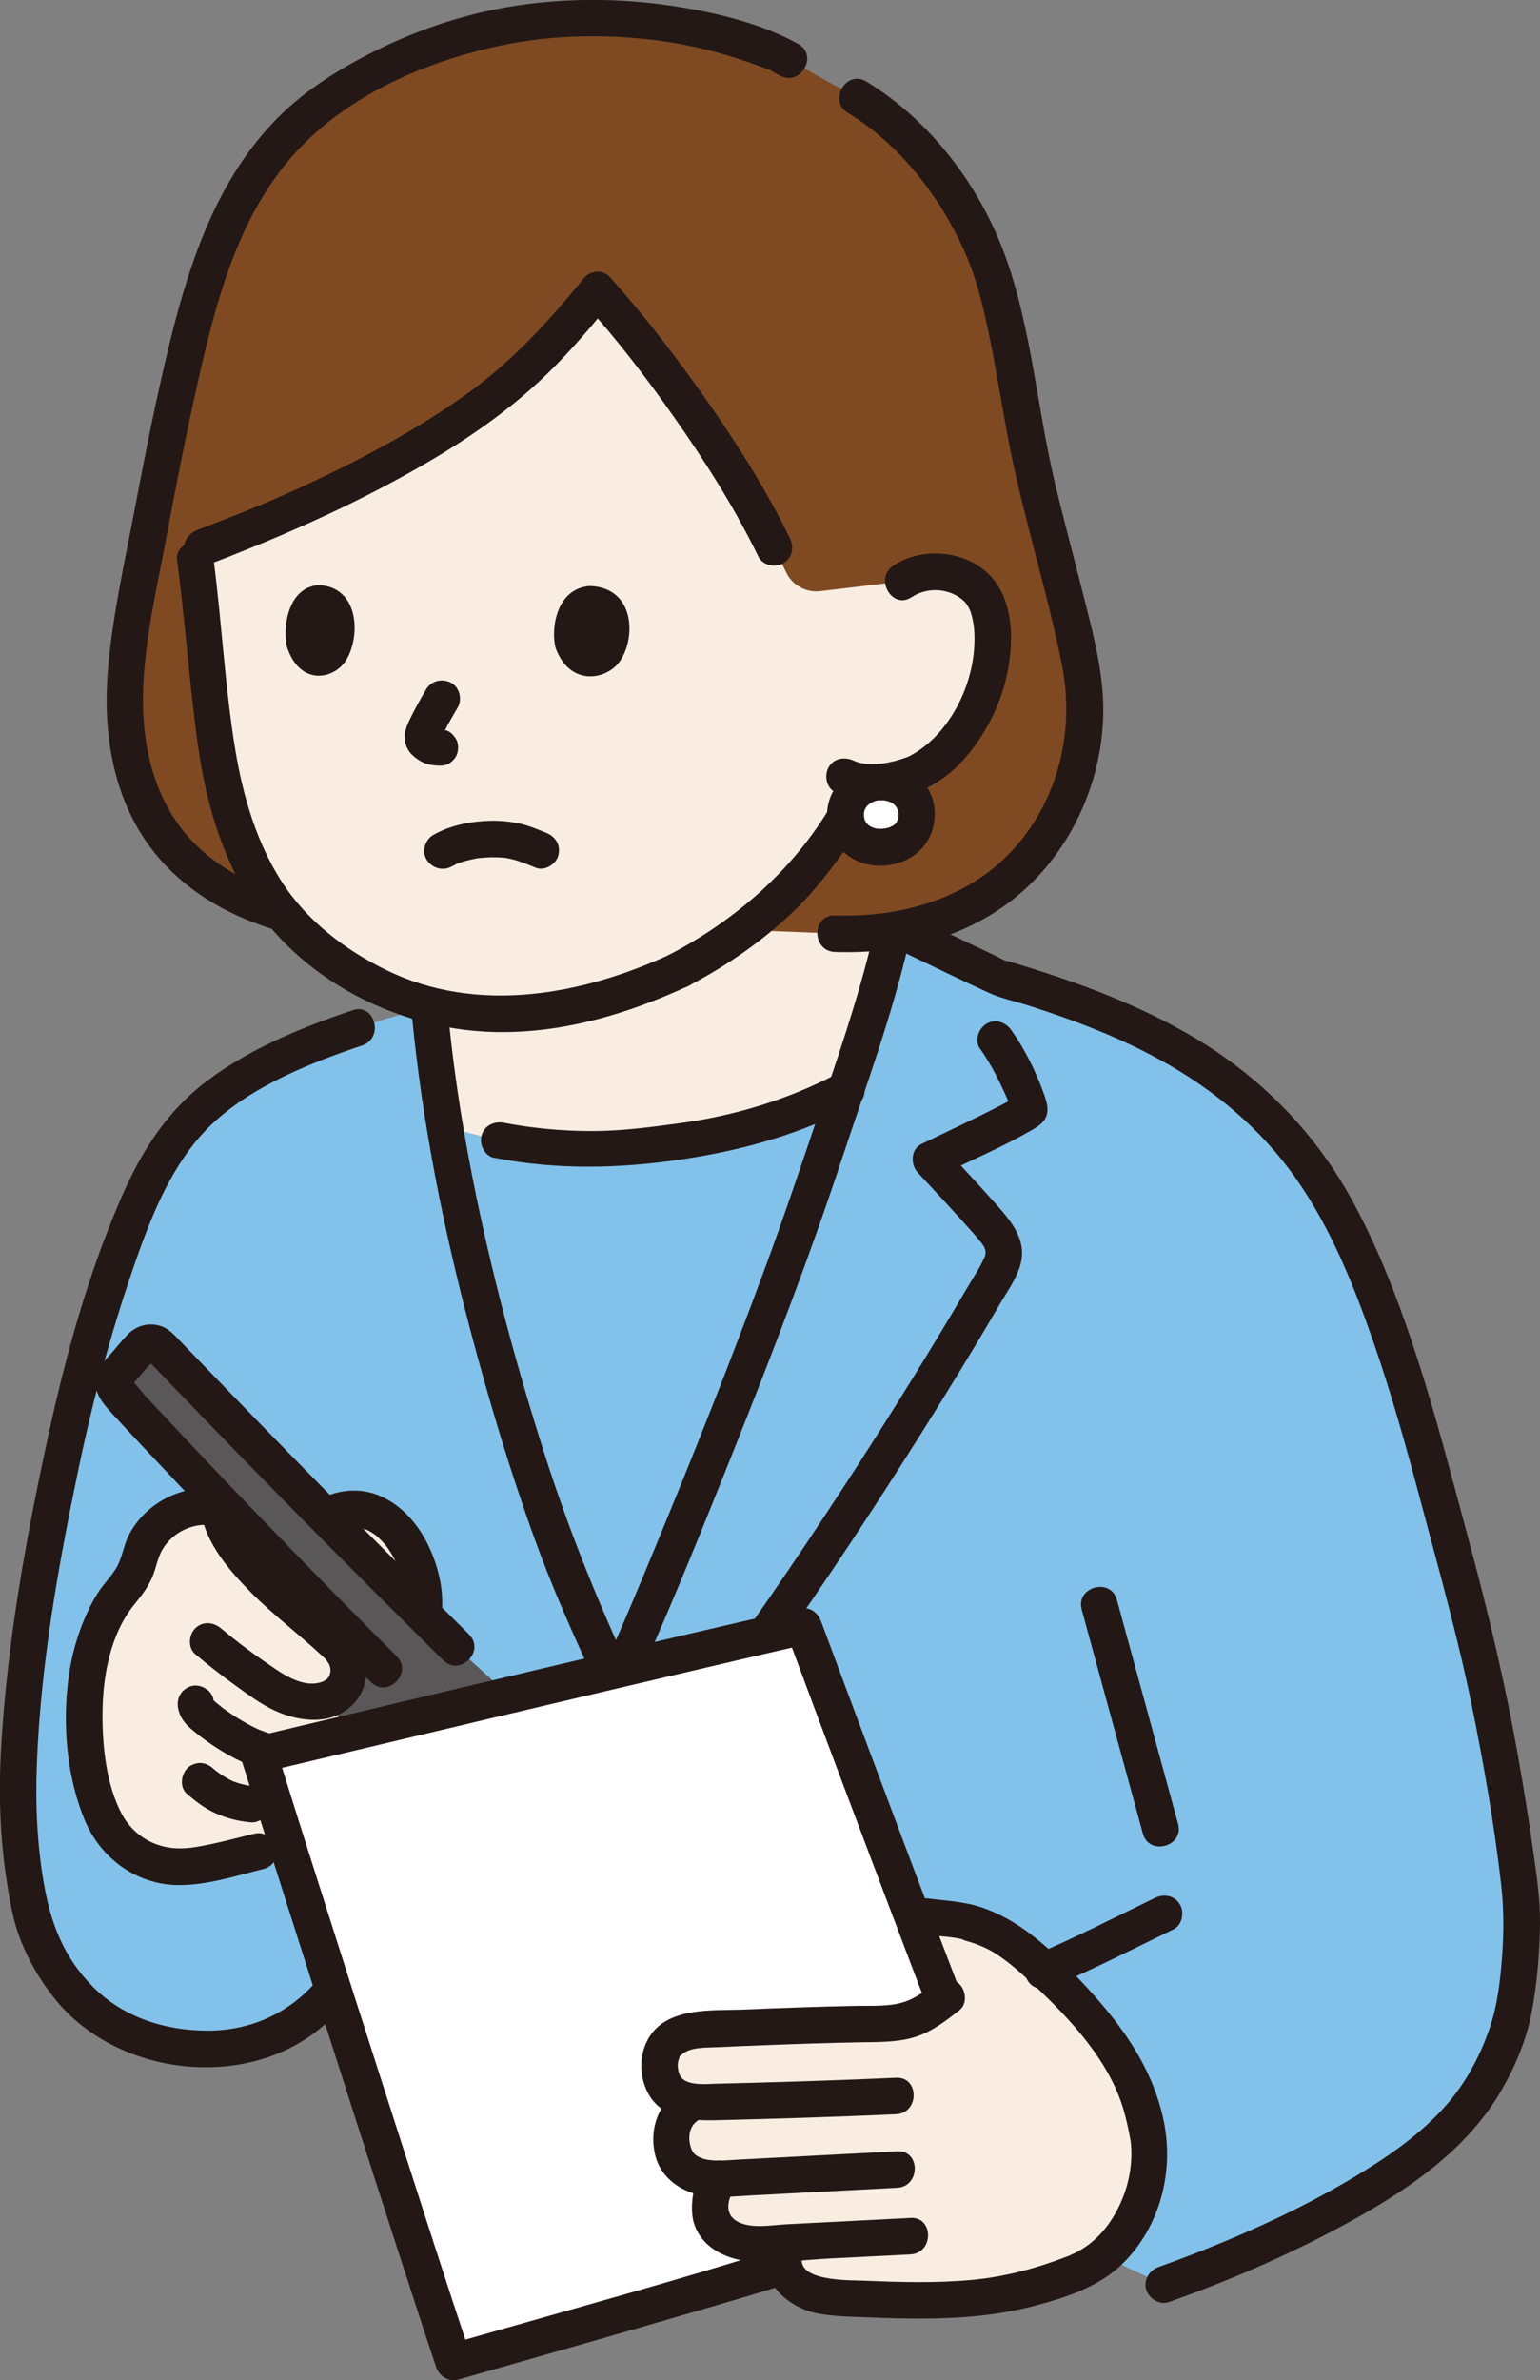<?xml version="1.0" encoding="UTF-8"?>
<svg id="_レイヤー_2" data-name="レイヤー 2" xmlns="http://www.w3.org/2000/svg" viewBox="0 0 202.66 313.01">
  <rect x="0" y="0" width="202.66" height="313.01" fill="#808080" stroke="none"/>
  <defs>
    <style>
      .cls-1 {
        fill: #fff;
      }

      .cls-2 {
        fill: #595757;
      }

      .cls-3 {
        fill: #231815;
      }

      .cls-4 {
        fill: #82c1ea;
      }

      .cls-5 {
        fill: #7f4a22;
      }

      .cls-6 {
        fill: #f8ede0;
      }
    </style>
  </defs>
  <g id="layer">
    <g id="group">
      <path class="cls-6" d="M56.65,133.97c.46,4.72,1.1,9.45,1.87,14.08,9.85,3.29,20.46,3.88,30.77,2.06,7.76-.95,15.25-3.22,22.07-6.84,2.13-6.25,4.28-12.76,5.92-19.86l.85-3.7-62.48,3.09,1,11.16Z"/>
      <path class="cls-4" d="M80.29,219.77c-3.95-8.56-6.26-14.07-8.22-19.74-3.12-9.03-9.83-29.5-13.55-51.98,9.85,3.29,20.46,3.88,30.77,2.06,7.76-.95,15.25-3.23,22.08-6.84-1.04,3.06-2.08,6.06-3.06,9.03-6.86,20.96-21.41,56.26-26.23,67.02l-1.78.45Z"/>
      <path class="cls-4" d="M43.51,262.06c-6.82,8.27-18.01,9.14-27.37,4.91-6.8-3.08-11.03-10.62-12.12-15.73-2.17-10.24-2.15-19.07-.18-34.47,2.01-15.68,6.53-36.54,9.17-44.02,2.37-6.71,5.08-17.6,11.99-25.4,6.4-7.22,22.11-12.81,31.51-14.81,2.49,28.1,11.71,56.41,15.55,67.49,1.96,5.67,4.27,11.18,8.22,19.74l1.78-.45c4.83-10.75,19.37-46.06,26.23-67.02,3.1-9.46,6.85-19.16,9.29-30.33,1.51.72,3.02,1.44,3.02,1.44l10.83,5.15c17.26,5.04,31.59,11.4,41.41,25.57,8.91,12.86,14.54,35.79,17.06,45.12,2.6,9.61,5.3,19.35,7.21,30.48,1.05,5.78,2.99,17.53,3.12,21.88.1,3.48-.5,11.28-1.48,14.43-1.7,5.43-4.4,11.29-11.34,16.86-9.84,7.9-25.68,14.49-34.31,17.53l-7.88-3.71-101.73-34.66Z"/>
      <path class="cls-6" d="M26.94,198.13c-3.78,0-7.4,2.71-8.45,6.33-.39,1.81-1.12,3.27-2.4,4.73-2.23,2.53-4,7.04-4.62,11.15-1.23,8.3.82,17.2,3.11,20.43.72,1.02,2.31,2.63,3.42,3.21,4.24,2.21,6.37,1.6,10.74.83l5.29-1.33,3.75-.94c-1.48-4.69-2.76-8.75-3.71-11.8,5.27-1.25,12.64-3,20.73-4.92.4-5.82.93-13.47.93-13.47.82-6.5-4.31-16.22-11.74-13.41l-17.05-.81Z"/>
      <path class="cls-2" d="M15.39,180.77l3.16-3.62c.67-.76,1.85-.78,2.55-.05,13.24,13.78,24.28,25.03,38.96,39.56l6.91,6.29c-3.41.81-6.82,1.61-10.13,2.4-3.16-2.92-6.32-5.84-6.32-5.84-11.4-11.38-24.16-24.59-35.1-36.42-.59-.64-.61-1.63-.03-2.31Z"/>
      <path class="cls-2" d="M47.88,226.52c.65-.78,1.3-1.57,2-2.31.35-.37.72-.73,1.11-1.07.11-.1.45-.48.59-.49l-.2.15c.07-.05.14-.11.22-.16.11-.08.22-.16.34-.24.24-.17.48-.33.73-.48.19-.12.51-.25.66-.41-.62.68-2.11-1.12-2.07-.94-.01-.04-.11-.91.09-.9-.04.07-.09.14-.13.2l.16-.21c-.07.14-.22.27-.32.39-.88,1.08-1.75,2.16-2.63,3.24-.63.78-.81,1.78-.16,2.63.61.79,1.7,1.01,2.58.52.72-.41,1.44-.81,2.16-1.2.2-.09.18-.09-.07.02.09-.04.19-.07.28-.1.1-.03.77-.23.21-.09.19-.05.41-.01.61-.02.23.02.2,0-.08-.03.1.02.2.04.3.06,1.02.22,2.21-.3,2.46-1.4.23-1.01-.3-2.22-1.4-2.46-1.2-.26-2.45-.23-3.59.24-1.02.42-1.96.99-2.91,1.53l2.42,3.14c.56-.69,1.12-1.38,1.68-2.07s1.2-1.4,1.73-2.15c.72-1.03.74-2.51-.15-3.45-.94-1-2.33-.93-3.43-.25-1.24.77-2.43,1.63-3.48,2.65-.93.89-1.74,1.89-2.56,2.87-.35.42-.59.85-.59,1.41,0,.49.22,1.08.59,1.41.74.68,2.12.86,2.83,0h0Z"/>
      <path class="cls-1" d="M124.07,262.54c-3.26-8.48-14.24-37.63-18.34-48.69-12.87,2.94-54.05,12.69-71.67,16.88,5.2,16.69,20.03,63.09,25.62,79.87,2.71-.77,34.43-9.79,42.25-12.25"/>
      <path class="cls-6" d="M129.68,253.58c-.93-.37-1.88-.68-2.85-.91l-4.89-.6-1.95-.24c1.83,4.84,3.36,8.85,4.22,11.1-2.64,2.08-4.22,3.19-9.16,3.23s-17.83.5-22.98.79c-2.4.13-3.97,1.2-4.59,2.17-1.2,1.9-.65,4.36.2,5.49.9,1.2,2.27,1.65,3.7,1.79-3.99,1.79-3.61,7.07-1.38,8.86,1.28,1.03,2.95,1.26,4.63,1.26-.93,1.28-1.17,2.82-1.19,4.08-.03,1.78,1.43,3.32,3.09,3.95,2.34.88,5,.35,7.39.39-1.78,2-.44,4.86,1.63,6.06,1.76,1.03,3.89,1.15,5.93,1.24,8.59.4,17.39.79,25.61-1.75,1.69-.52,3.35-1.17,5-1.81,5.98-2.46,9.98-10.56,9.05-17.44,0,0-.68-4.26-1.81-6.71-2-4.34-4.49-7.89-7.69-11.15-2.3-2.35-5.42-5.94-9.81-8.77-.7-.38-1.42-.73-2.16-1.03Z"/>
      <path class="cls-5" d="M36.85,120c-7.69-2.33-13.21-6.25-16.7-12.35-4.43-7.8-4.31-16.67-2.77-25.52,1.81-10.26,4.1-22.62,6.41-32.8,3.56-15.55,6.71-23.8,14.4-32.09,6.9-6.65,21.34-14.75,38.86-14.85,10.7-.05,18.22,1.85,25.46,4.74l1.31.73,6.03,3.37c9.47,4.24,15.66,13.54,18.66,19.57,4,8.07,5.07,20.03,7.11,29.36,2.43,11.08,4.95,18.65,6.71,27.99,1.15,6.12.27,13.67-3.8,20.5-5.51,9.24-15.19,14.62-28.64,14.11l-73.03-2.78Z"/>
      <path class="cls-6" d="M89.36,127.59c-4.06,1.88-9.82,4.01-14.13,4.83-1.67.32-3.38.56-5.15.72-11.05.99-20.22-1.91-28.87-8.97-8.25-6.74-11.84-17.37-13.14-29.13-.79-7.12-1.47-14.9-2.53-22.64,8.87-3.36,15.37-5.95,25-11.15,13.79-7.44,19.8-12.83,28.07-23.07,6.95,7.71,17.5,21.9,23.27,33.82l1.58,3.28c.81,1.69,2.62,2.68,4.48,2.46l10.83-1.29c1.64-1.17,3.69-1.45,5.39-1.19,3.7.56,5.05,2.66,5.6,3.86,1.63,3.59.82,9.75-.99,13.41-1.28,2.59-3.23,6.18-7.38,8.7-1.31.79-4.63,1.91-7.69,1.59-.35.72-.57,1.19-.57,1.19-.84,1.76-2.84,4.85-2.84,4.85-2.05,3.03-4.24,5.9-6.95,8.7,0,0-5.56,5.67-13.98,10.03"/>
      <path class="cls-3" d="M73.12,85.22c-.65-2.4.01-7.85,4.53-8.16,5.95.24,6.04,6.85,3.93,9.89-1.73,2.49-6.58,3.38-8.46-1.73Z"/>
      <path class="cls-3" d="M37.77,85.13c-.59-2.41.01-7.87,4.15-8.19,5.44.24,5.53,6.87,3.6,9.92-1.58,2.5-6.03,3.39-7.74-1.74Z"/>
      <path class="cls-3" d="M56.09,90.64c-.77,1.3-1.51,2.62-2.16,3.97-.36.74-.63,1.39-.68,2.22-.05.96.38,1.9,1.08,2.53.59.52,1.25.95,2.02,1.15.49.13,1,.14,1.49.2l-.64-.09h.06c.66.11,1.25.12,1.85-.23.5-.29.97-.86,1.1-1.43.14-.61.11-1.3-.24-1.85-.31-.49-.83-1.02-1.43-1.1-.42-.06-.85-.1-1.27-.15l.64.09c-.2-.03-.4-.08-.59-.16l.57.24c-.18-.08-.33-.17-.49-.29l.49.38c-.15-.12-.29-.24-.41-.38l.38.49s-.06-.09-.08-.14l.24.57c-.03-.08-.05-.15-.06-.24l.09.64c0-.09,0-.17,0-.26l-.09.64c.03-.22.1-.42.18-.63l-.24.57c.66-1.49,1.49-2.91,2.32-4.31.64-1.08.28-2.68-.86-3.28s-2.6-.29-3.28.86h0Z"/>
      <path class="cls-3" d="M119.98,78.53c2.2-1.47,5.19-1.11,6.92.56.08.08.16.17.24.26-.03-.03-.19-.26-.04-.05.11.16.22.33.32.5.22.38.34.72.45,1.14.38,1.34.41,2.73.34,4.11-.3,5.38-3.28,11.34-8.03,14.11-.62.36-.69.38-1.33.59-.72.25-1.46.44-2.21.57-1.37.25-3.01.3-4.31-.29-1.18-.54-2.59-.33-3.28.86-.61,1.04-.32,2.74.86,3.28,3.62,1.67,7.81,1.26,11.42-.26s6.36-4.61,8.29-7.87,3.09-6.81,3.37-10.62c.25-3.35-.25-7.08-2.61-9.64-3.15-3.42-9.02-3.94-12.82-1.4-2.55,1.71-.15,5.87,2.42,4.14h0Z"/>
      <path class="cls-3" d="M90.57,129.66c5.14-2.68,10.1-6.11,14.25-10.19,2.31-2.27,4.34-4.87,6.22-7.5,1.53-2.14,3.01-4.39,4.17-6.76.57-1.16.31-2.6-.86-3.28-1.06-.62-2.71-.31-3.28.86-4.88,9.95-13.18,17.64-22.91,22.72-2.74,1.43-.32,5.57,2.42,4.14h0Z"/>
      <path class="cls-3" d="M23.29,73.53c1.08,8.17,1.62,16.41,2.77,24.57.93,6.61,2.72,13.24,6.11,19.04,6.9,11.8,20.73,18.71,34.2,18.59,8.49-.07,16.54-2.54,24.2-6.06,1.18-.54,1.47-2.24.86-3.28-.71-1.21-2.1-1.4-3.28-.86-11.63,5.35-25.36,7.88-37.32,2.04-5.43-2.65-10.46-6.49-13.75-11.61s-5.07-11.13-6.08-17.14c-1.4-8.35-1.8-16.88-2.9-25.27-.17-1.28-.98-2.4-2.4-2.4-1.17,0-2.57,1.11-2.4,2.4h0Z"/>
      <path class="cls-3" d="M76.91,36.49c-4.45,5.5-9.23,10.74-14.96,14.93-7.01,5.12-14.86,9.22-22.74,12.84-4.33,1.99-8.76,3.73-13.21,5.42-1.21.46-2.04,1.62-1.68,2.95.32,1.16,1.73,2.14,2.95,1.68,8.66-3.3,17.12-6.96,25.26-11.4,6.95-3.79,13.63-8.1,19.35-13.62,3.03-2.93,5.77-6.13,8.42-9.4.81-1.01.98-2.41,0-3.39-.84-.84-2.57-1.01-3.39,0h0Z"/>
      <path class="cls-3" d="M76.91,39.88c4.26,4.74,8.16,9.8,11.82,15.01,4.1,5.84,7.95,11.9,11.08,18.32.57,1.16,2.23,1.48,3.28.86,1.19-.7,1.43-2.11.86-3.28-3.19-6.54-7.12-12.71-11.31-18.65-3.83-5.42-7.9-10.71-12.34-15.65-2.07-2.3-5.46,1.1-3.39,3.39h0Z"/>
      <path class="cls-3" d="M37.48,117.68c-5.2-1.6-10.13-4.24-13.52-8.61-4-5.16-5.31-11.73-5.13-18.13.19-6.77,1.8-13.52,3.04-20.16s2.61-13.64,4.14-20.41c2.28-10.11,4.94-20.63,11.6-28.82s16.83-12.87,26.78-15.23c7.27-1.73,14.88-1.94,22.28-.98,3.13.41,6.23,1.1,9.26,2.01,1.46.44,2.9.93,4.33,1.47.33.12.65.25.98.37.82.3-.22-.19.36.17.33.21.69.38,1.03.57,2.7,1.51,5.12-2.64,2.42-4.14-4.62-2.58-10.19-3.97-15.39-4.83-7.13-1.18-14.43-1.31-21.58-.24-6.48.97-12.78,3.04-18.65,5.95-4.61,2.29-9.29,5.18-12.93,8.87-7.85,7.94-11.5,18.71-14.11,29.31-1.75,7.13-3.18,14.34-4.55,21.54s-2.98,14.27-3.62,21.47c-.69,7.86.43,16.16,5,22.78,4.09,5.93,10.21,9.57,17,11.66,2.96.91,4.22-3.72,1.28-4.63h0Z"/>
      <path class="cls-3" d="M111.59,14.85c6.79,4.12,12.07,10.95,15.31,18.15,1.82,4.05,2.77,8.53,3.63,12.87.9,4.6,1.59,9.24,2.54,13.84,1.92,9.3,4.81,18.38,6.67,27.7,1.71,8.55-.38,17.57-6.26,24.14s-14.78,9.13-23.6,8.84c-3.09-.1-3.09,4.7,0,4.8,8.89.3,17.8-1.94,24.6-7.89,7.14-6.24,11.14-16.01,10.67-25.45-.23-4.73-1.54-9.44-2.69-14.01-1.22-4.86-2.54-9.69-3.69-14.56-2.29-9.71-3.03-19.93-6.39-29.36s-9.93-18.07-18.38-23.2c-2.65-1.61-5.06,2.54-2.42,4.14h0Z"/>
      <path class="cls-1" d="M115.7,102.87c-2.77.16-4.57,2.21-4.45,4.49.14,2.55,2.2,4.2,4.93,4.04s4.58-2.04,4.44-4.57c-.13-2.3-2.16-4.12-4.92-3.96Z"/>
      <path class="cls-3" d="M115.7,100.47c-2.99.2-5.72,1.91-6.6,4.88-.83,2.78.4,5.83,2.8,7.38s5.63,1.42,7.95.04c2.5-1.48,3.61-4.42,3-7.22-.71-3.23-3.97-5.23-7.15-5.09-1.25.06-2.46,1.06-2.4,2.4.06,1.25,1.06,2.46,2.4,2.4.23-.01.46-.01.7,0s.55.16-.11-.02c.08.02.17.03.26.05.21.05.41.11.61.18.45.14-.53-.27-.12-.05.11.06.22.11.32.17.09.05.17.11.25.16.21.13.2.29-.16-.13.12.14.29.26.42.4.41.45-.29-.45.04.06.05.08.1.16.15.25.12.22.14.55-.02-.11.05.19.13.36.17.55.02.07.02.16.05.23-.2-.58-.05-.45-.03-.17.01.2.01.41,0,.61,0,.08-.02.16-.02.24.02-.75.05-.36,0-.13-.03.12-.26.74-.07.3s-.09.15-.15.25c-.05.08-.1.15-.15.23-.2.31.17-.25.18-.23,0,.12-.37.38-.46.47-.32.3.51-.33.13-.1-.06.04-.13.08-.19.12-.17.1-.35.17-.52.27.56-.34.34-.14.12-.07-.08.03-.16.05-.24.07-.12.03-.25.06-.37.09-.21.04-.57,0,.12,0-.22,0-.45.04-.68.05-.21,0-.44-.05-.65-.03.5-.04.48.08.26.03-.12-.02-.24-.05-.36-.08-.08-.02-.16-.04-.23-.06-.23-.07-.62-.33.02.04-.17-.1-.35-.17-.51-.27-.06-.04-.13-.08-.19-.12-.38-.23.45.4.13.1-.12-.12-.24-.23-.36-.35-.15-.15-.18-.36.13.18-.06-.1-.13-.18-.19-.28s-.11-.2-.17-.3c-.19-.33.11.27.1.26-.11-.13-.14-.4-.18-.56-.03-.12-.04-.24-.07-.36.17.56.05.47.04.27,0-.24-.01-.47,0-.71.02-.44-.12.53-.03.24.04-.13.06-.26.09-.39.02-.07.05-.14.07-.22.12-.38-.3.59-.01.05.04-.07.07-.13.11-.2.05-.08.36-.5.07-.14s-.02.04.03-.03c.08-.09.16-.17.25-.25s.19-.15.27-.23c-.45.45-.29.22-.09.09s.95-.4.2-.16c.25-.08.49-.18.75-.24.09-.02.18-.04.26-.05.26-.04.18-.03-.23.03.09,0,.19-.02.28-.02,1.25-.09,2.46-1.04,2.4-2.4-.05-1.23-1.06-2.49-2.4-2.4Z"/>
      <path class="cls-3" d="M46.39,132.86c-6.62,2.23-13.39,4.98-19.02,9.19s-8.94,9.71-11.56,15.8c-4.27,9.9-7.17,20.45-9.46,30.96-2.95,13.51-5.43,27.32-6.21,41.14-.34,5.94-.14,11.85.79,17.73.4,2.57.86,5.15,1.83,7.58,1.15,2.86,2.69,5.46,4.65,7.84,7.97,9.66,24.11,11.78,34.13,4.12,1.35-1.03,2.57-2.17,3.66-3.47.83-.99.97-2.42,0-3.39-.86-.86-2.56-1-3.39,0-3.67,4.37-8.82,6.7-14.52,6.69s-11.15-1.83-15.04-5.75-5.54-8.35-6.45-13.45-1.16-10.53-.95-15.83c.49-13.02,2.8-26.02,5.46-38.75,2.04-9.79,4.63-19.31,8-28.72,2.2-6.16,5.08-12.69,10.04-17.15,5.34-4.8,12.61-7.65,19.32-9.92,2.91-.98,1.66-5.62-1.28-4.63h0Z"/>
      <path class="cls-3" d="M138.49,261.27c5.42-2.3,10.63-4.98,15.92-7.54,1.17-.56,1.48-2.23.86-3.28-.7-1.19-2.11-1.43-3.28-.86-5.29,2.56-10.5,5.24-15.92,7.54-1.19.51-1.46,2.27-.86,3.28.72,1.24,2.09,1.37,3.28.86h0Z"/>
      <path class="cls-3" d="M142.35,211.67c2.68,9.82,5.37,19.64,8.05,29.46.81,2.98,5.45,1.71,4.63-1.28-2.68-9.82-5.37-19.64-8.05-29.46-.81-2.98-5.45-1.71-4.63,1.28h0Z"/>
      <path class="cls-3" d="M128.97,137.91c1.14,1.61,2.09,3.35,2.92,5.14.51,1.09,1.09,2.28,1.27,3.48v-1.28c.66-.91.83-1.22.51-.92.39-.29.48-.36.27-.22-.15.06-.3.19-.44.28-.38.22-.76.43-1.15.63-1.21.64-2.45,1.25-3.68,1.86-2.46,1.2-4.94,2.37-7.4,3.56-1.45.7-1.46,2.72-.49,3.77,1.84,1.98,3.69,3.95,5.5,5.96.93,1.03,1.88,2.05,2.75,3.12.54.66.88,1.25.51,2.09-.66,1.49-1.64,2.9-2.46,4.31-.99,1.69-1.99,3.38-3,5.05-5,8.31-10.2,16.51-15.55,24.6-3.21,4.86-6.49,9.69-9.84,14.45-.75,1.06-.19,2.67.86,3.28,1.2.7,2.53.2,3.28-.86,6.22-8.82,12.16-17.84,17.93-26.97,2.59-4.1,5.14-8.22,7.64-12.38,1.05-1.75,2.09-3.51,3.12-5.27.93-1.6,2.17-3.3,2.71-5.08,1.05-3.47-1.23-5.98-3.36-8.38s-4.47-4.89-6.71-7.31l-.49,3.77c4.01-1.94,8.16-3.71,12.03-5.93.67-.39,1.4-.81,1.81-1.5.63-1.06.24-2.28-.15-3.35-1.05-2.91-2.47-5.79-4.26-8.32-.75-1.06-2.1-1.56-3.28-.86-1.05.61-1.61,2.22-.86,3.28h0Z"/>
      <path class="cls-3" d="M54.25,133.97c1.36,13.9,4.13,27.65,7.7,41.14,2.45,9.26,5.22,18.48,8.49,27.49,2.27,6.26,4.99,12.34,7.78,18.38.54,1.18,2.24,1.47,3.28.86,1.21-.71,1.41-2.1.86-3.28-4.11-8.92-7.69-17.93-10.68-27.28-3.55-11.1-6.6-22.37-8.97-33.78-1.61-7.78-2.89-15.63-3.67-23.53-.13-1.29-1.01-2.4-2.4-2.4-1.2,0-2.53,1.1-2.4,2.4h0Z"/>
      <path class="cls-3" d="M153.76,302.76c7.79-2.76,15.44-6.04,22.72-9.96,8.15-4.38,16.39-9.74,21.12-17.94,1.81-3.12,3.3-6.68,3.97-10.24.71-3.82,1.04-7.77,1.09-11.65.04-3.23-.46-6.45-.91-9.64-.55-3.95-1.19-7.88-1.88-11.81-1.74-9.98-4.09-19.77-6.74-29.55-1.85-6.85-3.62-13.72-5.72-20.5-2.51-8.07-5.4-16.16-9.46-23.6s-9.7-13.75-16.57-18.67-15.12-8.41-23.29-11.1c-1.05-.35-2.1-.68-3.16-1.01-.5-.15-1.01-.31-1.51-.46-.32-.09-.64-.19-.95-.28-.02,0,.29.16.15.11-.68-.24-1.35-.64-2-.95l-7.26-3.45-1.53-.73c-1.17-.56-2.59-.32-3.28.86-.61,1.05-.31,2.72.86,3.28,3.58,1.7,7.13,3.46,10.74,5.1,1.64.75,3.49,1.12,5.2,1.67,2.07.66,4.13,1.36,6.17,2.12,3.82,1.42,7.56,3.05,11.13,5.01,7.04,3.86,13.29,9.05,17.92,15.65s7.6,14.07,10.2,21.55c2.37,6.83,4.31,13.8,6.17,20.79,2.37,8.92,4.88,17.8,6.73,26.85,1.59,7.77,2.96,15.66,3.87,23.54.35,3.06.37,6.04.16,9.11-.24,3.41-.6,6.78-1.72,10.02-1.27,3.65-3.14,7.1-5.7,10.01-2.98,3.38-6.63,6.03-10.43,8.41-7.16,4.47-14.89,8.04-22.74,11.1-1.53.59-3.06,1.16-4.6,1.71-1.22.43-2.04,1.64-1.68,2.95.33,1.18,1.72,2.11,2.95,1.68h0Z"/>
      <path class="cls-3" d="M65.03,152.26c8.35,1.63,16.55,1.43,24.93.17,7.94-1.2,15.47-3.33,22.61-7.07,2.74-1.43.31-5.58-2.42-4.14-6.43,3.37-13.44,5.5-20.63,6.48-3.87.52-7.68,1.04-11.6,1.04s-7.77-.35-11.6-1.09c-1.27-.25-2.59.36-2.95,1.68-.32,1.18.4,2.7,1.68,2.95h0Z"/>
      <path class="cls-3" d="M59.45,113.95c.19-.11.38-.2.57-.3.49-.25-.33.12-.03,0,.11-.04.22-.09.33-.13.49-.18.99-.32,1.5-.44.25-.06.5-.11.75-.16.13-.02.26-.04.38-.07.62-.11-.33.03.04,0,.56-.05,1.11-.1,1.66-.11.51,0,1.03,0,1.54.05.08,0,.61.05.24.02-.34-.03.07.01.13.02.23.04.47.08.7.14,1.12.26,2.21.72,3.28,1.15,1.17.47,2.69-.51,2.95-1.68.32-1.39-.43-2.45-1.68-2.95-1.12-.45-2.26-.93-3.45-1.19-1.27-.28-2.6-.39-3.9-.36-2.55.07-5.2.59-7.44,1.86-1.09.62-1.56,2.2-.86,3.28s2.11,1.52,3.28.86h0Z"/>
      <path class="cls-3" d="M114.96,122.78c-2,8.59-4.92,16.89-7.75,25.23-2.09,6.18-4.17,12.35-6.43,18.47-4.69,12.71-9.7,25.3-14.89,37.81-1.95,4.7-3.78,9.1-5.9,13.83-.53,1.18-.34,2.58.86,3.28,1.03.6,2.75.33,3.28-.86,4.47-9.96,8.55-20.11,12.6-30.25,4.99-12.53,9.85-25.13,14.08-37.94,3.1-9.38,6.53-18.64,8.77-28.28.7-3.01-3.93-4.29-4.63-1.28h0Z"/>
      <path class="cls-3" d="M44.63,201.25c.32-.12.64-.22.96-.3.16-.04.31-.06.47-.1.4-.08-.5.02.05,0,.3-.01.6-.02.9,0,.07,0,.15.01.22.02.29.02.03.13-.21-.03.11.07.36.07.49.1.28.07.54.17.82.26.24.07-.24-.1-.24-.1.03.04.15.07.19.09.15.08.3.15.45.24.25.15.49.31.73.47.36.24-.34-.3-.02-.01.13.12.26.23.39.35.22.21.43.42.64.65.1.11.2.23.3.35.35.41-.18-.26.06.06.4.56.77,1.14,1.09,1.75.15.29.29.58.43.87.19.41-.15-.4.01.02.07.18.14.35.2.53.23.63.42,1.28.57,1.94.04.18.08.37.11.55.01.08.03.16.04.23.02.12,0,.52.03.15s.02.17.03.3c.02.18.03.36.04.54.04.72.02,1.44-.07,2.15-.15,1.25,1.21,2.45,2.4,2.4,1.43-.06,2.24-1.06,2.4-2.4.38-3.21-.47-6.57-1.91-9.43s-3.9-5.52-7.08-6.5c-1.87-.58-3.96-.46-5.79.21-1.18.43-2.1,1.65-1.68,2.95.37,1.15,1.69,2.14,2.95,1.68h0Z"/>
      <path class="cls-3" d="M101.02,295.2c-1.59,4.45,2.51,8.26,6.55,9.03,2.28.43,4.65.44,6.96.53,2.43.1,4.87.17,7.31.15,4.8-.04,9.66-.45,14.31-1.68,4.08-1.07,8.44-2.49,11.53-5.49,4.98-4.86,6.86-12.16,5.45-18.87-1.66-7.9-6.6-13.95-12.09-19.6-3.41-3.51-7.14-6.84-11.85-8.43-2.31-.78-4.84-.89-7.25-1.19-1.29-.16-2.4,1.22-2.4,2.4,0,1.43,1.11,2.24,2.4,2.4,1.55.19,3.23.21,4.75.59.34.08-.41-.12.15.1.41.16.86.25,1.29.4.93.33,1.85.73,2.69,1.25,1.55.96,2.97,2.17,4.31,3.4,4.84,4.45,10.01,9.71,12.31,15.99.5,1.37.84,2.8,1.13,4.23.08.41.16.82.23,1.24.01.07.05.36.01.05-.06-.44.02.27.03.37.02.23.03.46.04.69.09,2.99-.73,5.97-2.24,8.55s-3.54,4.41-6.3,5.47c-4.02,1.54-8.1,2.64-12.4,3.04-4.69.44-9.41.31-14.11.11-1.83-.08-9.48.18-8.18-3.46.43-1.22-.49-2.63-1.68-2.95-1.33-.37-2.52.45-2.95,1.68h0Z"/>
      <path class="cls-3" d="M122.88,260.94c-1.52,1.2-2.88,2.17-4.73,2.56s-4.01.25-5.99.3c-4.73.1-9.45.27-14.17.47-4.27.18-10.38-.44-12.76,3.98-1.38,2.57-1.03,6.19,1,8.34s5.11,2.3,7.93,2.24c7.92-.19,15.84-.44,23.76-.79,3.08-.14,3.09-4.94,0-4.8-6.45.29-12.91.51-19.36.68-1.47.04-2.93.08-4.4.11-1.19.03-2.55.18-3.69-.26-.71-.27-1.03-.72-1.19-1.41-.09-.4-.12-.79-.05-1.19.03-.17.09-.34.14-.5.2-.6-.02-.13.27-.41,1.12-1.09,3.21-.96,4.8-1.04,2.07-.1,4.13-.18,6.2-.26,4.2-.16,8.39-.31,12.59-.38,2.36-.04,4.78.02,7.06-.66s4.12-2.11,5.99-3.58c1.02-.8.84-2.55,0-3.39-1.01-1.01-2.37-.81-3.39,0h0Z"/>
      <path class="cls-3" d="M89.27,274.83c-2.66,2.02-3.8,5.07-3.1,8.36s3.64,5.29,6.98,5.64c1.86.19,3.75,0,5.6-.11,2.15-.11,4.29-.22,6.44-.34,4.29-.22,8.59-.45,12.88-.67,3.07-.16,3.09-4.96,0-4.8-6.94.36-13.87.73-20.81,1.09-1.34.07-2.78.25-4.12.03-.88-.15-1.68-.54-1.96-1.03-.59-1.02-.81-3.03.5-4.02,1.03-.78,1.57-2.07.86-3.28-.59-1.02-2.24-1.65-3.28-.86h0Z"/>
      <path class="cls-3" d="M119.8,291.68c-5.42.27-10.85.55-16.27.83-2.02.1-4.95.7-6.74-.52-1.51-1.02-.96-2.96-.08-4.27l-2.07,1.19h.01c3.09,0,3.09-4.8,0-4.8-3.25,0-4.05,5.81-3.36,8.15.96,3.29,4.24,4.86,7.42,5.14,3.41.3,7-.21,10.42-.39s7.12-.36,10.69-.54c3.07-.15,3.09-4.95,0-4.8h0Z"/>
      <path class="cls-3" d="M126.38,261.9c-5.01-13.04-9.9-26.13-14.8-39.21-1.18-3.16-2.36-6.31-3.53-9.47-.47-1.26-1.59-1.99-2.95-1.68-19.07,4.36-38.1,8.92-57.13,13.43-4.85,1.15-9.69,2.3-14.53,3.45-1.23.29-2.05,1.75-1.68,2.95,3.08,9.89,6.23,19.76,9.38,29.64,3.78,11.83,7.57,23.66,11.4,35.48,1.6,4.92,3.2,9.85,4.84,14.76.41,1.22,1.65,2.05,2.95,1.68,11.37-3.24,22.73-6.48,34.07-9.8,2.73-.8,5.46-1.6,8.17-2.45,2.94-.92,1.68-5.56-1.28-4.63-12.16,3.82-24.47,7.18-36.72,10.68-1.84.53-3.68,1.05-5.52,1.57l2.95,1.68c-3.29-9.88-6.47-19.79-9.66-29.7-3.8-11.81-7.58-23.63-11.33-35.46-1.55-4.9-3.1-9.8-4.63-14.71l-1.68,2.95c19.86-4.72,39.71-9.43,59.58-14.08,4.03-.94,8.05-1.88,12.08-2.8l-2.95-1.68c5.01,13.54,10.12,27.04,15.23,40.54,1.03,2.72,2.06,5.44,3.1,8.15.46,1.21,1.61,2.04,2.95,1.68,1.16-.32,2.14-1.74,1.68-2.95h0Z"/>
      <path class="cls-3" d="M26.94,195.73c-2.9.06-5.64,1.19-7.76,3.19-.95.9-1.78,2-2.33,3.18-.61,1.29-.78,2.74-1.48,3.98-.61,1.08-1.49,1.96-2.2,2.97-.87,1.24-1.53,2.61-2.12,4.01-1.22,2.91-1.91,5.93-2.2,9.06-.54,5.73.1,12,2.34,17.33,2.05,4.89,6.74,8.36,12.12,8.45,3.81.07,7.68-1.2,11.35-2.11,2.99-.75,1.73-5.38-1.28-4.63-2.49.62-4.96,1.29-7.49,1.72-2.06.34-3.94.29-5.87-.57-1.72-.77-3.13-2.14-3.99-3.75-2.04-3.82-2.58-8.95-2.54-13.31.04-4.85,1.03-10.37,4.18-14.24.91-1.12,1.75-2.19,2.33-3.51.54-1.23.71-2.6,1.4-3.76,1.16-1.94,3.29-3.17,5.54-3.21,3.08-.06,3.1-4.86,0-4.8h0Z"/>
      <path class="cls-3" d="M26.45,198.77c.59,4.15,3.69,7.71,6.52,10.59s6.28,5.48,9.34,8.32c.26.24.53.48.76.75-.41-.46.18.31.21.37.25.58.29,1.03.05,1.58-.37.87-1.87,1.16-3,.97-2-.33-3.72-1.61-5.35-2.73-2.04-1.4-4.01-2.89-5.9-4.48-.99-.83-2.42-.97-3.39,0-.86.86-1,2.56,0,3.39,1.72,1.45,3.5,2.84,5.33,4.15,1.65,1.19,3.33,2.45,5.19,3.3,3.38,1.55,7.85,1.97,10.52-1.15,2.29-2.68,1.86-6.65-.55-9.09-2.62-2.67-5.73-4.86-8.45-7.44s-6.09-5.82-6.65-9.81c-.18-1.28-1.82-1.99-2.95-1.68-1.38.38-1.86,1.66-1.68,2.95h0Z"/>
      <path class="cls-3" d="M23.45,224.7c.21,1.08.85,1.94,1.66,2.63.91.78,1.87,1.5,2.86,2.17,1.88,1.27,3.94,2.37,6.11,3.06,1.2.38,2.67-.45,2.95-1.68.3-1.31-.39-2.55-1.68-2.95-.43-.14-.84-.33-1.26-.46.18.06.47.2.12.05-.11-.05-.22-.1-.33-.15-.22-.1-.44-.21-.66-.32-.89-.46-1.76-.97-2.59-1.52-.41-.27-.81-.55-1.21-.84-.08-.06-.15-.11-.23-.17-.42-.31.44.35.04.03-.16-.13-.32-.26-.48-.39-.23-.19-.48-.39-.69-.6-.4-.39.28.45.04.06-.22-.35.03.17.07.21-.07-.05-.09-.32-.1-.4-.24-1.24-1.79-2.05-2.95-1.68-1.32.43-1.93,1.63-1.68,2.95h0Z"/>
      <path class="cls-3" d="M24.64,235.94c1.11.96,2.31,1.87,3.65,2.48,1.56.71,3.11,1.1,4.82,1.24.58.05,1.3-.3,1.7-.7s.73-1.1.7-1.7-.23-1.26-.7-1.7-1.03-.65-1.7-.7c-.22-.02-.44-.04-.67-.07l.64.09c-.93-.13-1.84-.38-2.71-.74l.57.24c-.95-.41-1.82-.96-2.64-1.59l.49.38c-.26-.2-.51-.41-.76-.62-.49-.42-1.04-.7-1.7-.7-.59,0-1.29.26-1.7.7-.83.9-1.01,2.52,0,3.39h0Z"/>
      <path class="cls-3" d="M61.75,214.96c-12.07-11.95-24.01-24.04-35.8-36.28-.74-.76-1.47-1.53-2.21-2.29s-1.48-1.63-2.54-1.99c-1.63-.55-3.33-.06-4.49,1.19-.66.72-1.29,1.48-1.93,2.22-.7.81-1.55,1.61-1.93,2.62-.89,2.37.54,3.99,2.05,5.63s2.94,3.16,4.42,4.73c2.99,3.19,6,6.35,9.03,9.51,6.75,7.04,13.57,14.01,20.46,20.9,2.19,2.19,5.58-1.21,3.39-3.39-11.26-11.24-22.32-22.68-33.16-34.33-.22-.23-1.53-1.95-1.79-1.9.4-.08-.64,1.36.11.55.66-.71,1.28-1.47,1.91-2.2.23-.26.64-.58.78-.89.01-.03.16-.14.15-.18.03.17-.72,0-.72,0l-.12-.07.32.33c.2.23.43.44.64.66.32.33.63.66.95.99.73.76,1.46,1.52,2.19,2.27,5.22,5.41,10.47,10.8,15.75,16.16,6.33,6.42,12.71,12.8,19.12,19.14,2.2,2.18,5.59-1.22,3.39-3.39h0Z"/>
    </g>
  </g>
</svg>